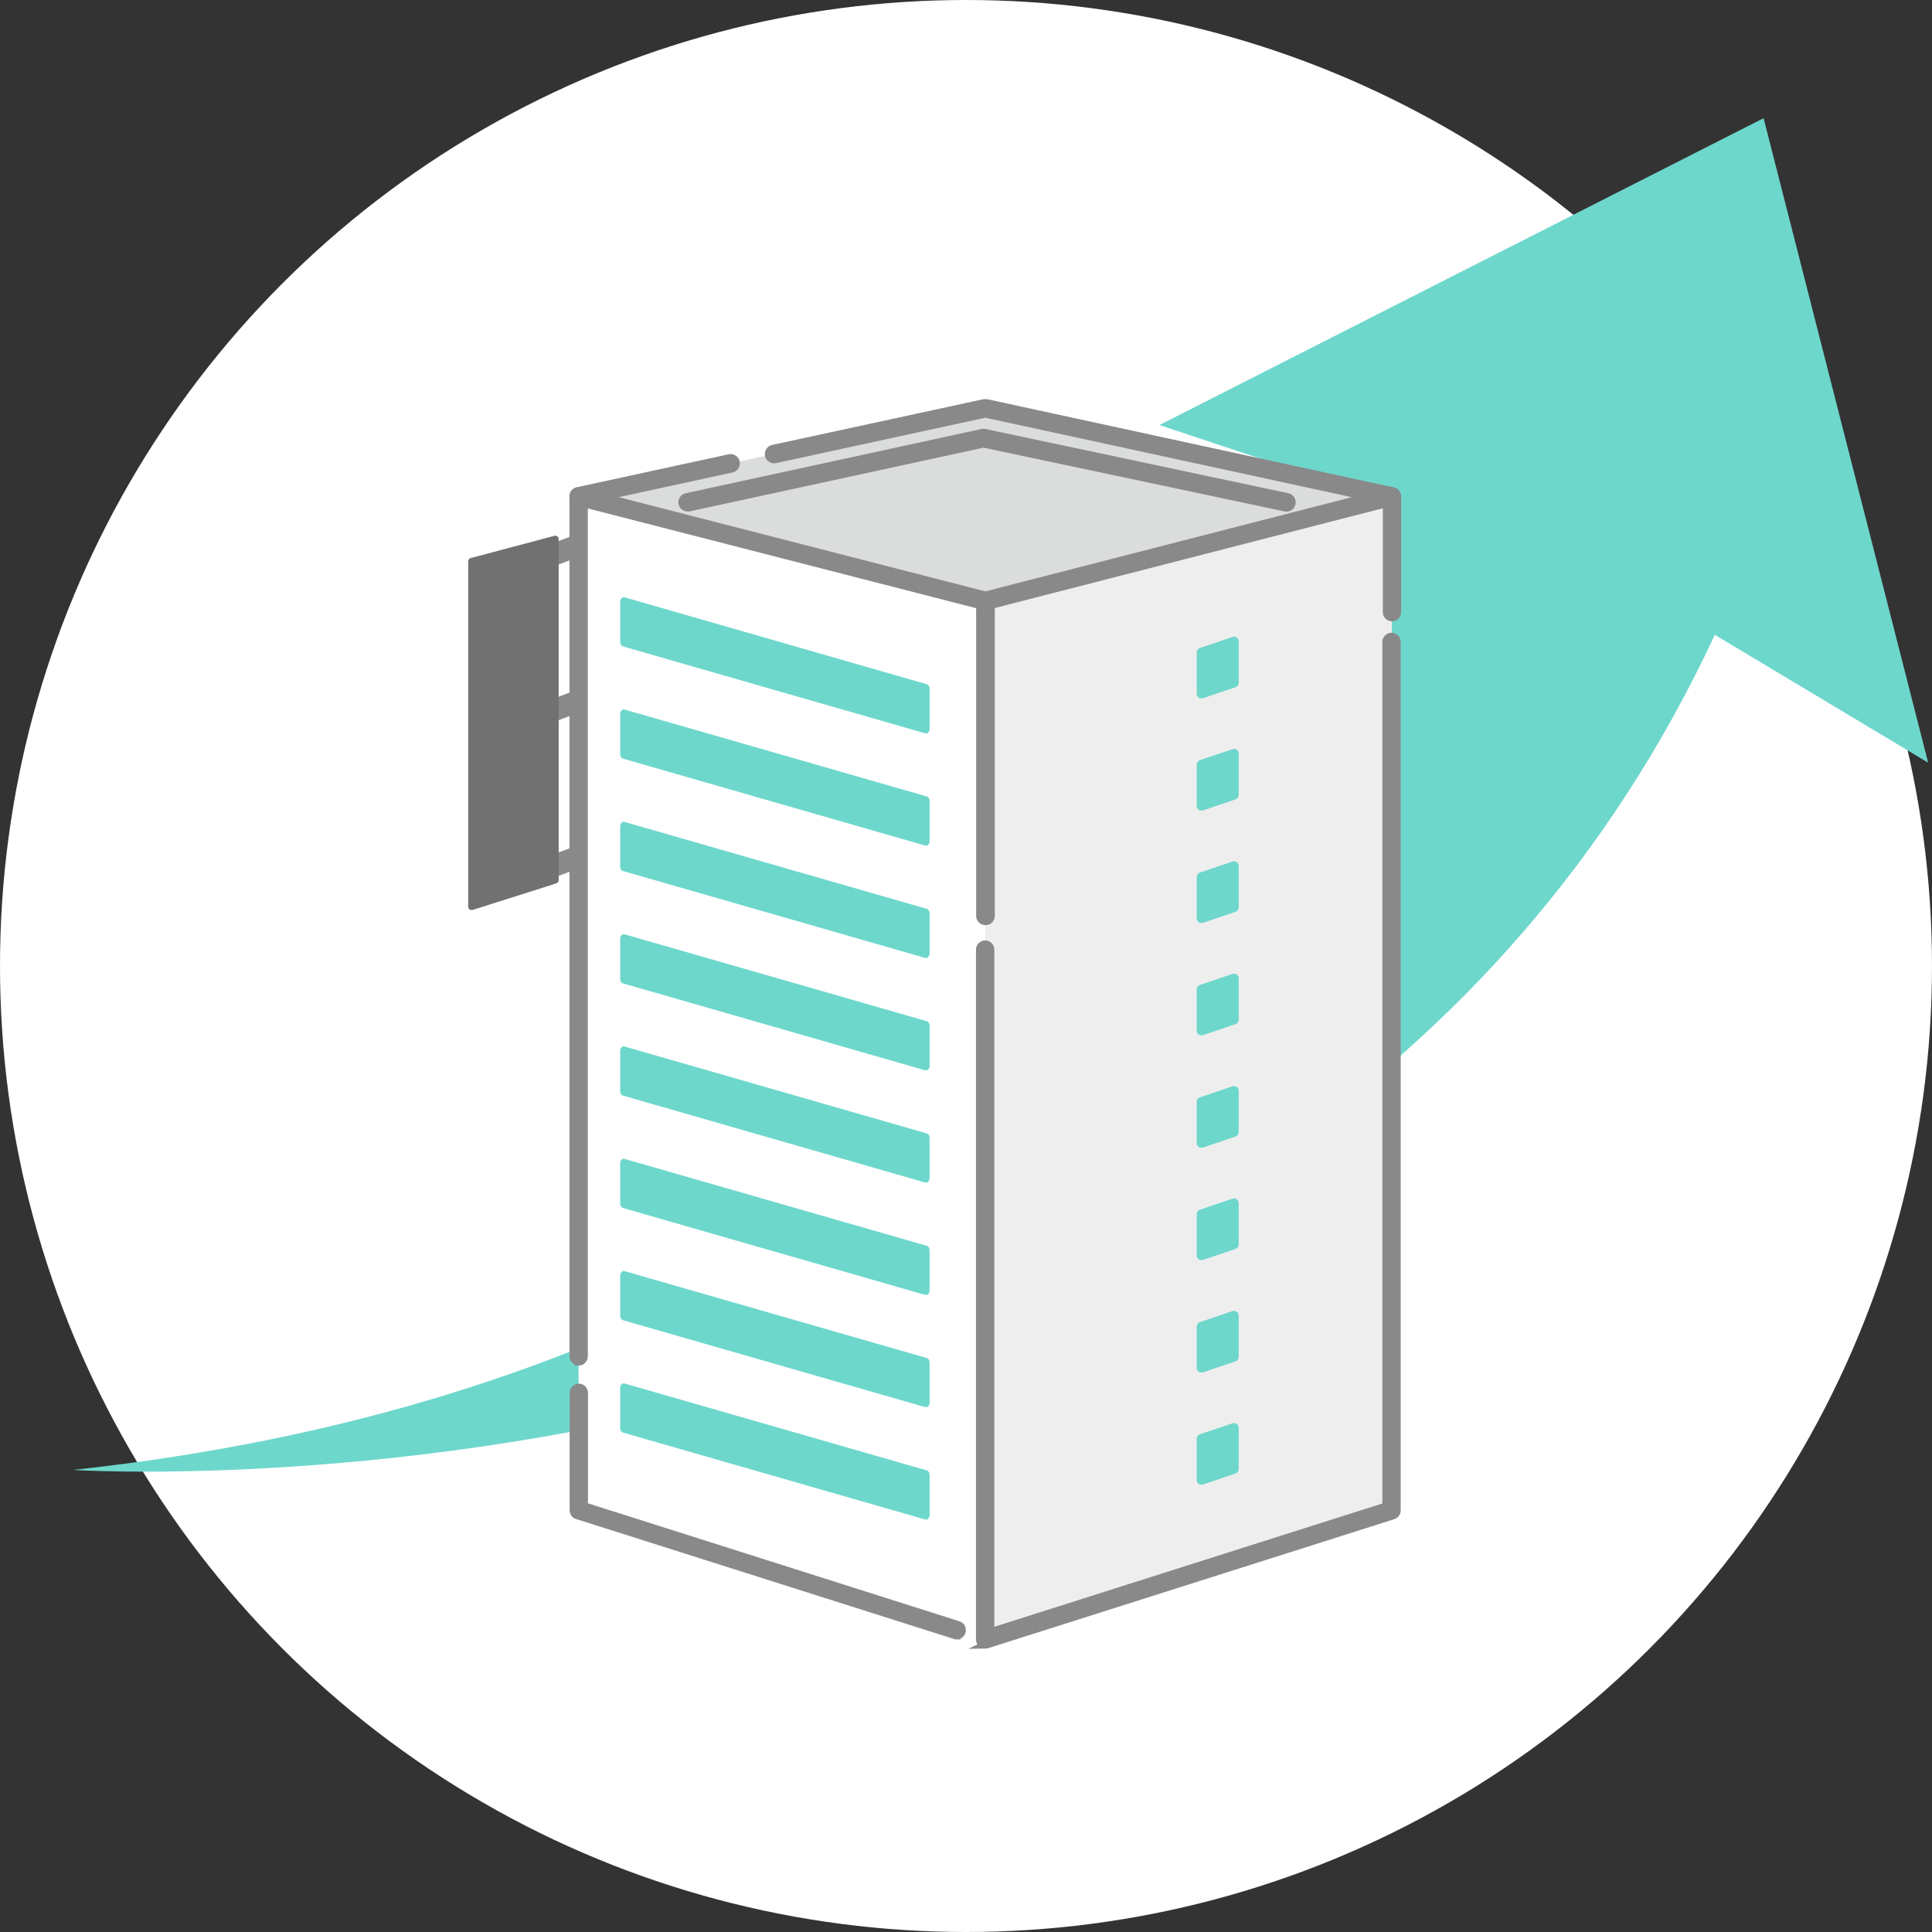 <?xml version="1.0" encoding="UTF-8"?>
<svg id="_レイヤー_2" data-name="レイヤー 2" xmlns="http://www.w3.org/2000/svg" viewBox="0 0 120 120">
  <rect x="0" y="0" width="120" height="120" fill="#333333" stroke="none"/>
  <defs>
    <style>
      .cls-1 {
        fill: #898989;
        stroke: #898989;
        stroke-miterlimit: 10;
        stroke-width: .48px;
      }

      .cls-2 {
        fill: #fff;
      }

      .cls-3 {
        fill: #6ed7cc;
      }

      .cls-4 {
        fill: #dbdcdc;
      }

      .cls-5 {
        fill: #727171;
      }

      .cls-6 {
        fill: #eee;
      }
    </style>
  </defs>
  <g id="_レイヤー_1-2" data-name="レイヤー 1">
    <g>
      <circle class="cls-2" cx="60" cy="60" r="60"/>
      <g>
        <path class="cls-3" d="M86.65,31.28s-12.95,52.53-82.11,60.02h0s75.54,4.92,101.97-51.87l13.25,7.94-10.22-40.03-37.53,19.06,14.64,4.87Z"/>
        <g>
          <polygon class="cls-4" points="61.2 25.35 35.94 30.83 35.94 93.8 61.2 101.82 86.45 93.8 86.45 30.83 61.2 25.35"/>
          <polygon class="cls-2" points="35.94 30.83 35.94 93.8 61.2 101.82 61.2 37.31 35.94 30.83"/>
          <polygon class="cls-6" points="86.45 30.83 86.45 39.46 86.45 40.31 86.45 41.31 86.45 93.8 61.2 101.82 61.2 37.31 86.45 30.83"/>
          <path class="cls-1" d="M86.45,31.16s-.05,0-.07,0l-25.18-5.46-13.05,2.83c-.18.04-.36-.08-.4-.26-.04-.18.08-.36.26-.4l13.12-2.84s.1-.01.14,0l25.25,5.48c.18.04.3.22.26.4-.03.16-.17.26-.33.26Z"/>
          <path class="cls-1" d="M35.94,31.16c-.15,0-.29-.11-.33-.26-.04-.18.08-.36.26-.4l9.44-2.05c.18-.04.36.08.4.26.04.18-.08.36-.26.4l-9.44,2.05s-.05,0-.07,0Z"/>
          <path class="cls-1" d="M35.94,84.57c-.18,0-.33-.15-.33-.33V30.83c0-.1.05-.2.13-.26.08-.06.19-.09.29-.06l25.25,6.49c.18.05.29.23.24.41-.05.18-.23.29-.41.24l-24.84-6.38v52.98c0,.18-.15.33-.33.33Z"/>
          <path class="cls-1" d="M59.42,101.59s-.07,0-.1-.02l-23.47-7.45c-.14-.04-.23-.17-.23-.32v-7.29c0-.18.15-.33.33-.33s.33.15.33.33v7.04l23.24,7.38c.18.06.27.24.22.42-.05.14-.18.23-.32.23Z"/>
          <path class="cls-1" d="M61.2,57.22c-.18,0-.33-.15-.33-.33v-19.57c0-.15.1-.29.25-.32l25.25-6.49c.1-.03.21,0,.29.06.08.06.13.16.13.26v7.19c0,.18-.15.33-.33.33s-.33-.15-.33-.33v-6.76l-24.58,6.32v19.31c0,.18-.15.33-.33.33Z"/>
          <path class="cls-1" d="M61.2,102.16c-.07,0-.14-.02-.2-.06-.09-.06-.14-.16-.14-.27v-42.85c0-.18.15-.33.33-.33s.33.15.33.33v42.39l24.58-7.81v-53.69c0-.18.15-.33.33-.33s.33.15.33.33v53.94c0,.15-.09.27-.23.32l-25.25,8.02s-.07.02-.1.02Z"/>
          <path class="cls-3" d="M57.47,45.55l-18.78-5.4c-.1-.03-.17-.15-.17-.28v-2.49c0-.18.13-.32.27-.28l18.78,5.4c.1.03.17.15.17.28v2.49c0,.18-.13.32-.27.28Z"/>
          <path class="cls-3" d="M57.47,52.52l-18.78-5.4c-.1-.03-.17-.15-.17-.28v-2.49c0-.18.13-.32.27-.28l18.78,5.4c.1.03.17.15.17.28v2.49c0,.18-.13.32-.27.28Z"/>
          <path class="cls-3" d="M57.47,59.5l-18.78-5.4c-.1-.03-.17-.15-.17-.28v-2.49c0-.18.13-.32.27-.28l18.78,5.4c.1.03.17.15.17.28v2.49c0,.18-.13.32-.27.28Z"/>
          <path class="cls-3" d="M57.47,66.48l-18.78-5.4c-.1-.03-.17-.15-.17-.28v-2.49c0-.18.13-.32.27-.28l18.78,5.4c.1.03.17.15.17.28v2.49c0,.18-.13.32-.27.28Z"/>
          <path class="cls-3" d="M57.47,73.45l-18.78-5.4c-.1-.03-.17-.15-.17-.28v-2.49c0-.18.13-.32.27-.28l18.78,5.4c.1.03.17.15.17.28v2.49c0,.18-.13.32-.27.28Z"/>
          <path class="cls-3" d="M57.47,80.43l-18.78-5.4c-.1-.03-.17-.15-.17-.28v-2.49c0-.18.13-.32.27-.28l18.78,5.4c.1.03.17.15.17.28v2.49c0,.18-.13.32-.27.28Z"/>
          <path class="cls-3" d="M57.47,87.4l-18.78-5.4c-.1-.03-.17-.15-.17-.28v-2.49c0-.18.13-.32.27-.28l18.78,5.4c.1.03.17.15.17.28v2.49c0,.18-.13.32-.27.28Z"/>
          <path class="cls-3" d="M57.47,94.38l-18.78-5.4c-.1-.03-.17-.15-.17-.28v-2.49c0-.18.13-.32.27-.28l18.78,5.4c.1.03.17.15.17.28v2.49c0,.18-.13.32-.27.28Z"/>
          <g>
            <polygon class="cls-3" points="76.66 42.4 74.62 43.09 74.62 40.52 76.66 39.83 76.66 42.4"/>
            <path class="cls-3" d="M74.62,43.38c-.06,0-.12-.02-.17-.05-.07-.05-.12-.14-.12-.23v-2.58c0-.12.08-.23.19-.27l2.04-.69c.09-.03.18-.01.26.04.07.05.12.14.12.23v2.58c0,.12-.08.23-.19.27l-2.04.69s-.06.01-.09.01ZM74.9,40.72v1.98l1.47-.5v-1.98l-1.47.5ZM76.66,42.4h0,0Z"/>
          </g>
          <g>
            <polygon class="cls-3" points="76.66 49.38 74.62 50.07 74.62 47.49 76.66 46.81 76.66 49.38"/>
            <path class="cls-3" d="M74.62,50.35c-.06,0-.12-.02-.17-.05-.07-.05-.12-.14-.12-.23v-2.58c0-.12.08-.23.19-.27l2.04-.69c.09-.03.18-.01.26.04.07.05.12.14.12.23v2.58c0,.12-.08.23-.19.27l-2.04.69s-.06.01-.09.01ZM74.9,47.7v1.98l1.47-.5v-1.98l-1.47.5ZM76.66,49.38h0,0Z"/>
          </g>
          <g>
            <polygon class="cls-3" points="76.66 56.36 74.62 57.05 74.62 54.47 76.66 53.78 76.66 56.36"/>
            <path class="cls-3" d="M74.62,57.33c-.06,0-.12-.02-.17-.05-.07-.05-.12-.14-.12-.23v-2.58c0-.12.08-.23.19-.27l2.04-.69c.09-.03.18-.01.26.04.07.05.12.14.12.23v2.58c0,.12-.08.23-.19.27l-2.04.69s-.06.01-.09.01ZM74.9,54.68v1.98l1.47-.5v-1.98l-1.47.5ZM76.66,56.36h0,0Z"/>
          </g>
          <g>
            <polygon class="cls-3" points="76.66 63.34 74.62 64.03 74.62 61.45 76.66 60.76 76.66 63.34"/>
            <path class="cls-3" d="M74.62,64.31c-.06,0-.12-.02-.17-.05-.07-.05-.12-.14-.12-.23v-2.58c0-.12.08-.23.19-.27l2.04-.69c.09-.03.18-.01.26.04.07.05.12.14.12.23v2.58c0,.12-.08.23-.19.27l-2.04.69s-.06.01-.09.01ZM74.9,61.65v1.98l1.47-.5v-1.98l-1.47.5ZM76.66,63.34h0,0Z"/>
          </g>
          <g>
            <polygon class="cls-3" points="76.66 70.32 74.62 71.01 74.62 68.43 76.66 67.74 76.66 70.32"/>
            <path class="cls-3" d="M74.62,71.29c-.06,0-.12-.02-.17-.05-.07-.05-.12-.14-.12-.23v-2.58c0-.12.08-.23.19-.27l2.04-.69c.09-.03.18-.01.26.04.07.05.12.14.12.23v2.58c0,.12-.08.23-.19.27l-2.04.69s-.06.01-.09.01ZM74.9,68.63v1.98l1.47-.5v-1.98l-1.47.5ZM76.66,70.32h0,0Z"/>
          </g>
          <g>
            <polygon class="cls-3" points="76.66 77.3 74.62 77.98 74.62 75.41 76.66 74.72 76.66 77.3"/>
            <path class="cls-3" d="M74.62,78.27c-.06,0-.12-.02-.17-.05-.07-.05-.12-.14-.12-.23v-2.58c0-.12.08-.23.19-.27l2.04-.69c.09-.03.18-.01.26.04.07.05.12.14.12.23v2.58c0,.12-.08.23-.19.27l-2.04.69s-.06.01-.09.01ZM74.9,75.61v1.98l1.47-.5v-1.98l-1.47.5ZM76.66,77.3h0,0Z"/>
          </g>
          <g>
            <polygon class="cls-3" points="76.66 84.27 74.62 84.96 74.62 82.39 76.66 81.7 76.66 84.27"/>
            <path class="cls-3" d="M74.62,85.25c-.06,0-.12-.02-.17-.05-.07-.05-.12-.14-.12-.23v-2.58c0-.12.08-.23.19-.27l2.04-.69c.09-.03.18-.01.26.04.07.05.12.14.12.23v2.58c0,.12-.08.23-.19.27l-2.04.69s-.06.01-.09.01ZM74.9,82.59v1.98l1.47-.5v-1.98l-1.47.5ZM76.66,84.27h0,0Z"/>
          </g>
          <g>
            <polygon class="cls-3" points="76.66 91.25 74.62 91.94 74.62 89.36 76.66 88.68 76.66 91.25"/>
            <path class="cls-3" d="M74.62,92.22c-.06,0-.12-.02-.17-.05-.07-.05-.12-.14-.12-.23v-2.58c0-.12.08-.23.19-.27l2.04-.69c.09-.03.18-.01.26.04.07.05.12.14.12.23v2.58c0,.12-.08.23-.19.27l-2.04.69s-.06.01-.09.01ZM74.9,89.57v1.98l1.47-.5v-1.98l-1.47.5ZM76.66,91.25h0,0Z"/>
          </g>
          <path class="cls-1" d="M34.03,35.03c-.18,0-.34-.11-.41-.28-.09-.23.03-.48.25-.57l1.6-.61c.23-.09.48.03.57.25.09.23-.03.48-.25.57l-1.6.61c-.05.02-.1.03-.16.03Z"/>
          <path class="cls-1" d="M34.03,44.7c-.18,0-.34-.11-.41-.28-.09-.23.03-.48.25-.57l1.6-.61c.23-.09.48.03.57.25.09.23-.03.48-.25.57l-1.6.61c-.05.02-.1.03-.16.03Z"/>
          <path class="cls-1" d="M34.03,54.37c-.18,0-.34-.11-.41-.28-.09-.23.03-.48.25-.57l1.6-.61c.23-.09.48.03.57.25.09.23-.03.48-.25.57l-1.6.61c-.05.02-.1.03-.16.03Z"/>
          <g>
            <polygon class="cls-5" points="34.5 33.48 34.5 54.66 29.3 56.31 29.3 34.86 34.5 33.48"/>
            <path class="cls-5" d="M29.3,56.53s-.09-.01-.13-.04c-.05-.04-.09-.1-.09-.17v-21.45c0-.1.06-.18.16-.21l5.2-1.38c.06-.02.13,0,.18.04.05.04.08.1.08.17v21.18c0,.09-.06.17-.15.2l-5.2,1.65s-.04,0-.06,0ZM29.51,35.03v21l4.77-1.52v-20.75l-4.77,1.27Z"/>
          </g>
          <path class="cls-1" d="M42.71,31.53c-.15,0-.29-.11-.33-.26-.04-.18.08-.36.26-.4l18.38-3.99s.09-.01.14,0l18.81,3.99c.18.04.3.22.26.4-.04.18-.22.3-.4.26l-18.74-3.97-18.31,3.97s-.05,0-.07,0Z"/>
        </g>
      </g>
    </g>
  </g>
</svg>